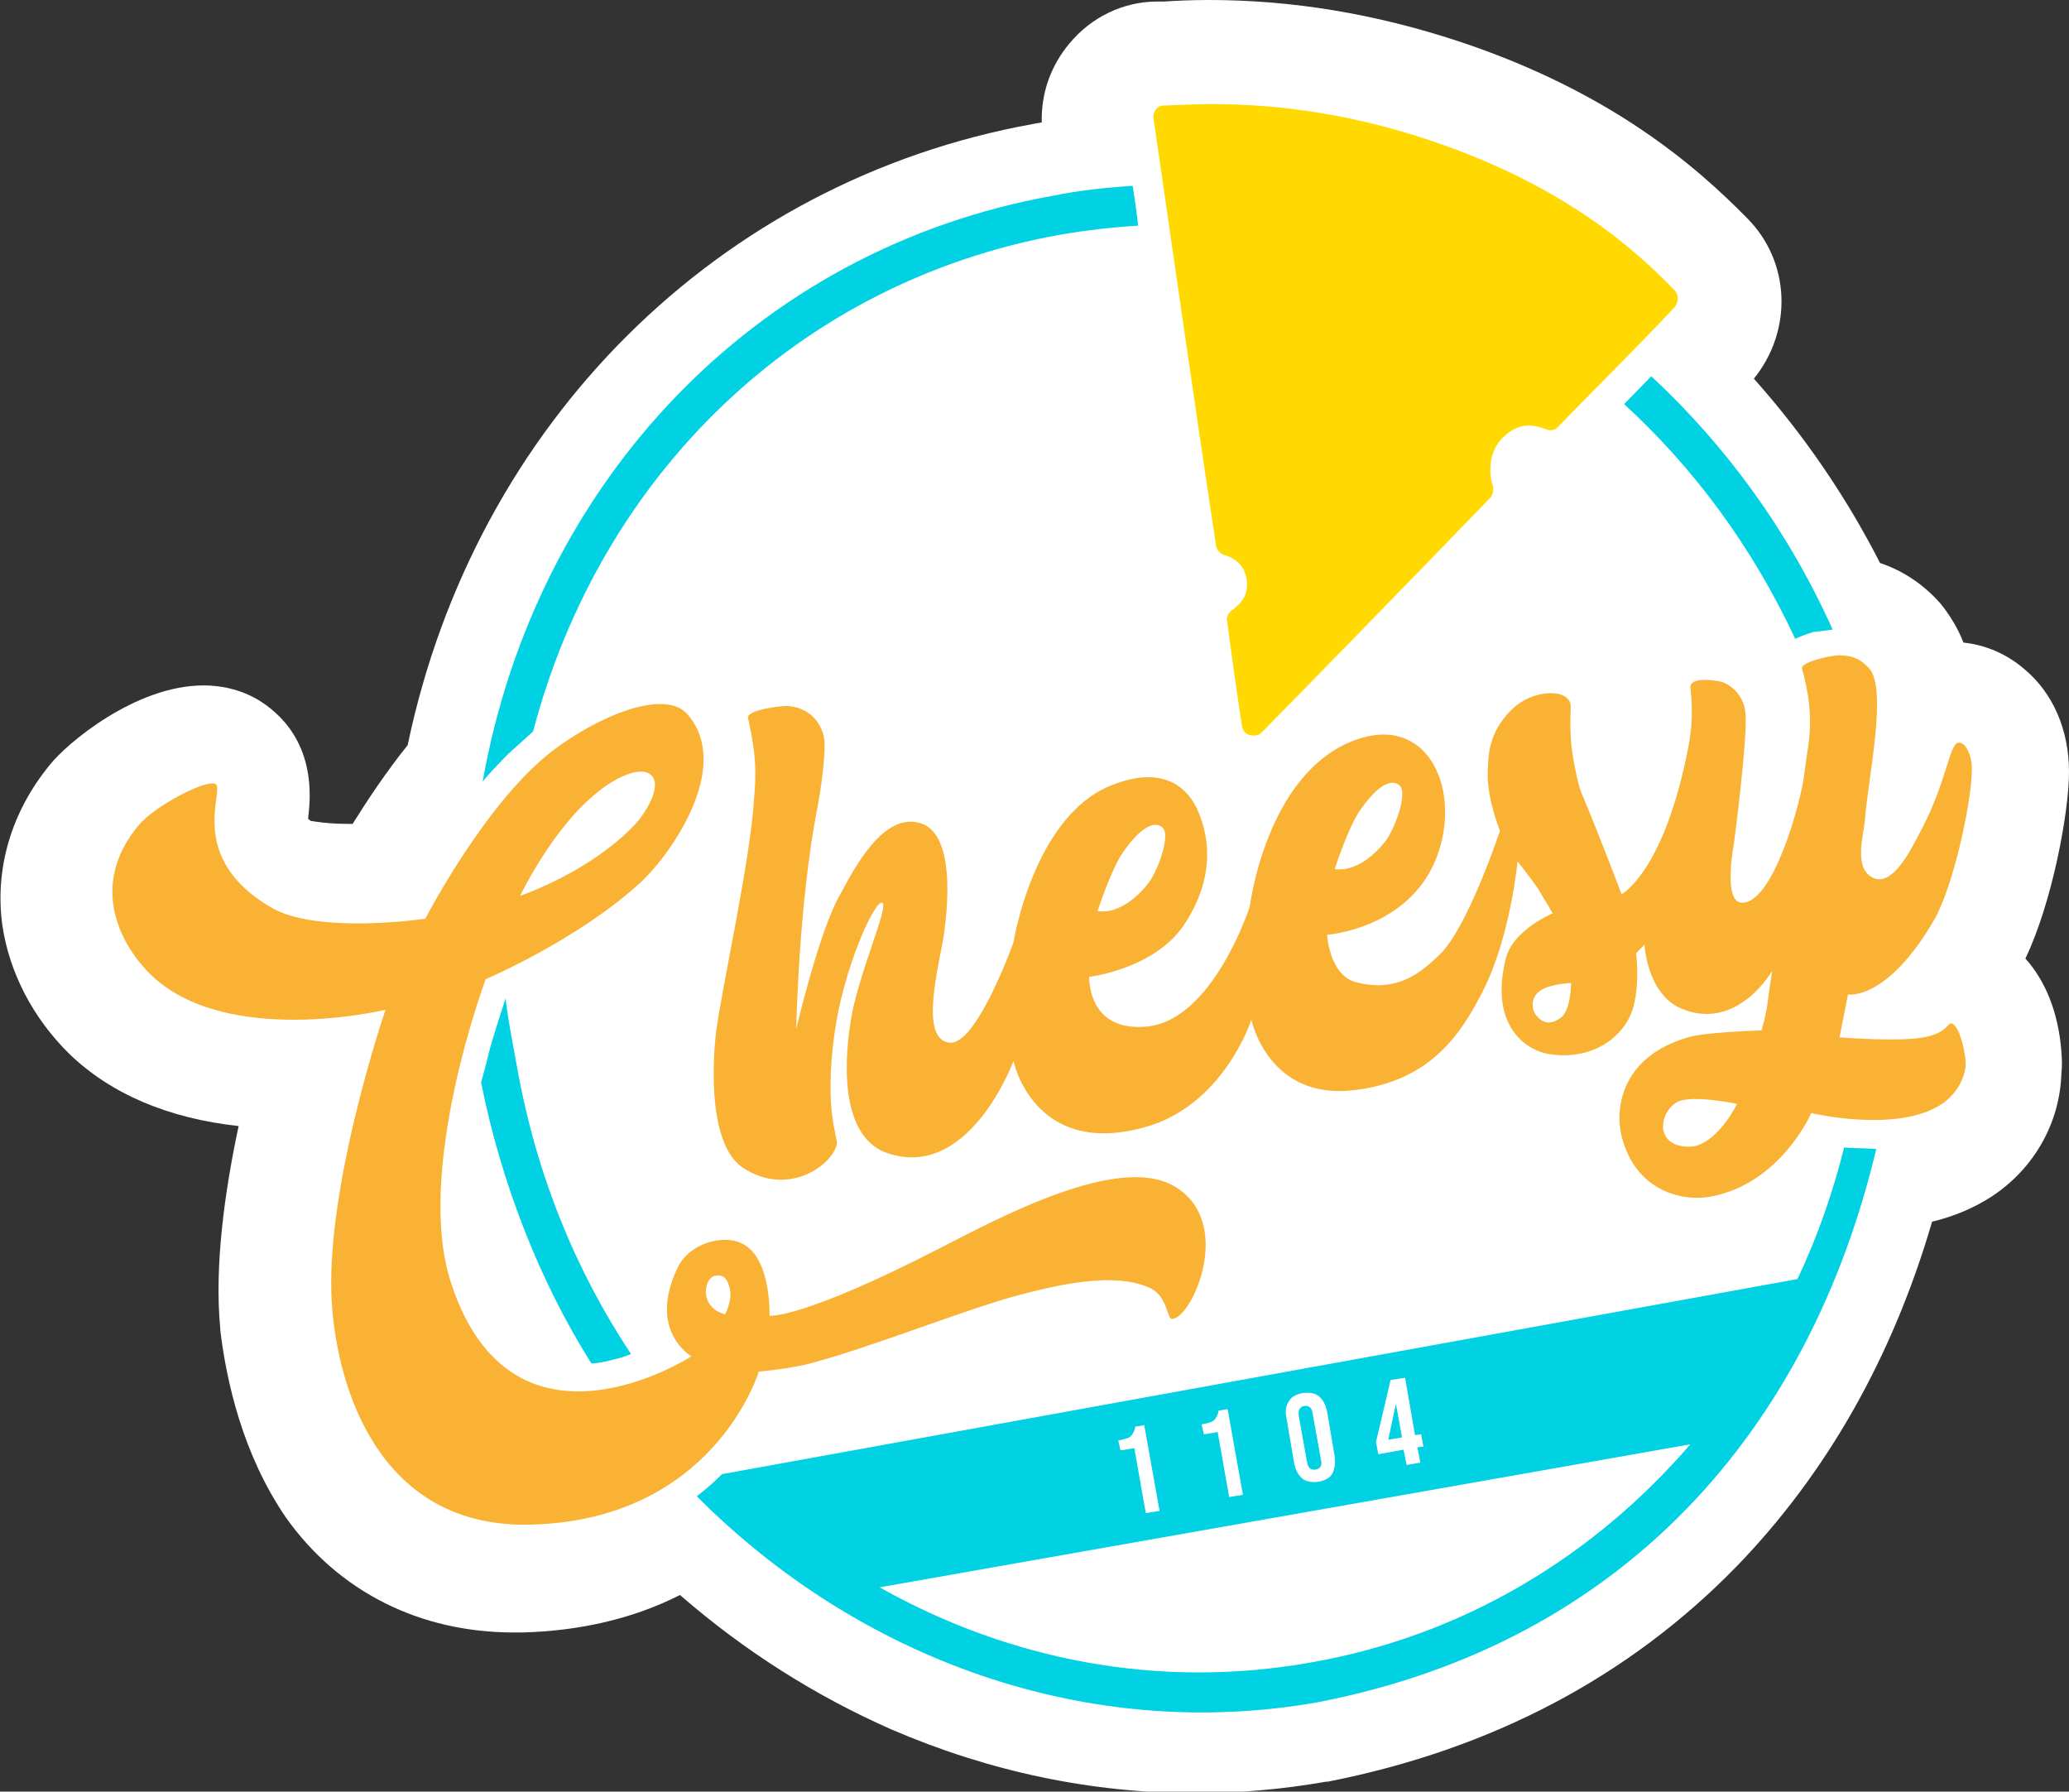 <?xml version="1.0" encoding="utf-8"?>
<!-- Generator: Adobe Illustrator 25.4.1, SVG Export Plug-In . SVG Version: 6.00 Build 0)  -->
<svg version="1.1" id="Layer_1" xmlns="http://www.w3.org/2000/svg" xmlns:xlink="http://www.w3.org/1999/xlink" x="0px" y="0px"
	 viewBox="0 0 270.5 234.2" style="enable-background:new 0 0 270.5 234.2;" xml:space="preserve">
<rect x="0" y="0" width="270.5" height="234.2" fill="#333333" stroke="none"/>
<style type="text/css">
	.st0{fill:#FFFFFF;}
	.st1{fill:#F9B233;}
	.st2{fill:#00D1E3;}
	.st3{fill:#FFD900;}
</style>
<path class="st0" d="M264.8,125.3c3.5-7.3,5.7-19.1,5.7-24.4c0-5.5-2.1-10.3-5.8-13.4c-2.3-2-5.1-3.2-8-3.5c-0.7-1.8-1.7-3.5-3-5.1
	c-2.2-2.5-4.9-4.3-7.9-5.3c-4.5-8.8-10-16.8-16.5-24.1c5.1-6.3,4.8-15.3-0.9-21c-6.7-6.8-17.8-16.5-37.7-23.1
	C179.8,1.8,168.9,0,158.1,0l0,0c-2.4,0-4.4,0.1-5.9,0.2h-0.9c-4.4,0-8.6,2-11.5,5.5c-2.5,3-3.7,6.6-3.6,10.3
	c-0.4,0.1-0.7,0.1-1.1,0.2c-41.1,7.4-73,39.1-81.8,81.2c-2.8,3.5-5.2,7.1-7.2,10.3c-0.1,0-0.2,0-0.4,0c-2.9,0-4.5-0.3-5.1-0.4
	c-0.1-0.1-0.2-0.2-0.3-0.2c0-0.1,0-0.2,0-0.3c1.1-8.5-2.8-12.9-6.2-15.1l0,0l0,0c-2.2-1.4-4.8-2.1-7.5-2.1
	c-8.9,0-17.9,7.6-20.1,10.4c-5,6.1-7.2,13.5-6.2,20.9c0.9,6.2,4,12.2,8.8,16.9c5.4,5.2,12.9,8.4,22.1,9.4
	c-1.8,8.4-3.2,18.3-2.4,26.5v0.1v0.1c0.8,6.6,2.9,16.2,8.6,24.5l0,0l0,0c6.9,9.7,17.5,15,29.8,15h0.9h0.1h0.1
	c7.5-0.2,14.5-1.8,20.6-4.9c8.4,7.3,17.7,13.2,27.7,17.6c12.8,5.5,26.1,8.3,39.7,8.3c5.7,0,11.4-0.5,17.1-1.5h0.1h0.1
	c21.4-4.2,39.4-13.7,53.5-28.2c11.7-12.1,20.3-27.2,25.5-45c2.9-0.7,5.5-1.8,7.8-3.3c5.5-3.6,8.9-9.6,9.1-16c0.1-0.9,0.1-1.9,0-3
	C269.1,132.3,267.4,128.2,264.8,125.3z"/>
<ellipse transform="matrix(0.988 -0.152 0.152 0.988 -17.009 24.916)" class="st0" cx="154.9" cy="124" rx="89.2" ry="95.6"/>
<g>
	<path class="st0" d="M256,130.4c-0.9-0.2-2.5-0.4-4.1,1.2l-0.1,0.1c0,0-0.2,0.2-0.9,0.3c-0.9,0.2-2.8,0.3-4.8,0.3
		c2.7-1.4,6.1-4.3,9.6-10.4c2.9-5,5.4-16.7,5.4-21.4c0-2.4-0.8-4.6-2.3-5.8c-1-0.9-2.3-1.3-3.6-1.1c-2.7,0.4-3.5,2.8-4.3,5.4
		c-0.7,2.2-1.7,5.3-3.6,8.8l-0.3,0.5c0,0.1-0.1,0.1-0.1,0.2c0-0.3,0.1-0.6,0.1-0.9c0.1-1.4,0.4-3.2,0.6-5.1
		c1.2-8.5,1.8-14.4-0.9-17.4c-2.3-2.7-5.3-3-7.3-2.8c-0.2,0-5.2,0.5-6.9,2.9c-0.7,0.9-0.9,2.1-0.6,3.2c1.3,4.8,0.9,7.4,0.5,10.1
		c-0.1,0.8-0.2,1.6-0.3,2.3c-0.2,1.8-1,4.8-2,7.6c0.5-4.3,1.5-12.5,1.2-15.4c-0.4-3.8-3-6.1-5.1-6.9c-0.9-0.3-5-1.3-7.4,0.5
		c-1.2,0.9-1.8,2.3-1.6,3.8c0.4,3.9-0.1,6.4-0.5,8.3c-1.2,5.5-2.6,9.2-3.9,11.5c-0.9-2.3-2-5.1-3.2-7.9c-0.3-0.7-1-4.1-1.1-5.4
		c-0.1-1.8-0.1-2.8-0.1-3.5c0-1.2,0.1-2.6-1.1-4.1c-1-1.2-2.6-1.9-4.5-2c-2.9-0.1-6,1.1-8.1,3.2c-3.3,3.3-3.9,6.7-4.1,9.1
		c-0.7-1.5-1.6-2.8-2.7-3.9c-1.9-1.8-6-4.4-12.6-1.8c-8.5,3.3-12.6,12.1-14.4,18.2c0-2.7-0.6-5-1.4-6.9c-1.1-2.9-3.1-4.9-5.7-6
		c-3-1.3-6.5-1.1-10.4,0.5c-11,4.5-14.3,20.2-14.8,22.9c-1,2.8-2.3,5.6-3.5,7.7c0.2-1.8,0.6-3.7,0.8-4.8c0.2-1,0.4-1.9,0.5-2.5
		c1-7.1,1-16-5.1-18.3c-5.8-2.2-10.1,2.6-12.7,6.7c0.5-1.7,0.9-3.4,1.2-5.1c0.4-1.9,1-6.6,1-9.2c-0.1-2.9-2.2-7.5-7.7-8
		c-0.1,0-6-0.2-8.3,2.4c-0.7,0.7-1,1.6-1,2.6c-0.5-1.1-1.1-2.1-1.9-3c-1.7-1.9-5-3.8-11.5-1.7c-3.5,1.1-7.5,3.3-10.9,5.9
		c-7.7,5.9-14.4,17.3-16.8,21.6c-5.2,0.6-13,0.6-16.2-1.3c-6.3-3.7-5.8-7.8-5.4-10.7c0.2-1.5,0.5-3.9-1.7-5.3
		c-4-2.5-12.8,4-14.6,6.2c-7.1,8.6-4.2,18.4,1.8,24.2c7.7,7.5,20.6,7.3,28.1,6.4c-2.5,8.4-6.5,24.4-5.4,35.7
		c0.5,4.4,2,12.9,6.9,19.9c5.1,7.1,12.6,10.8,21.7,10.8c0.3,0,0.6,0,0.9,0c21.2-0.5,29.7-14.7,32.2-20.3c1.7-0.2,3.9-0.6,5.7-1
		c4-1.1,9-2.8,13.9-4.6c4.9-1.7,9.6-3.4,12.9-4.2l0.4-0.1c3.6-0.9,11-2.8,14.5-1c0.1,0.2,0.4,0.7,0.5,1c0.3,0.8,1.2,3.3,3.8,3.3h0.1
		c4.7,0,6.9-7.6,7.2-8.5c1.9-6.9-0.2-12.7-5.4-15.6c-1-0.6-2.1-0.9-3.2-1.2c5.7-1.9,9.5-5.9,11.9-9.5c2.7,3.3,7.2,5.9,14,5.1
		c9.1-1.1,13.9-5.9,16.8-10.1c0.1,0.2,0.2,0.4,0.4,0.6c1.7,2.6,4.3,4.3,7.3,4.7c2.7,0.4,5.2,0.1,7.2-0.6c-1.2,2.8-1.4,5.9-0.7,8.7
		c2,8.1,8.4,10.7,13.4,10.7c0.9,0,1.7-0.1,2.5-0.2c7.6-1.5,12.1-7.1,14.2-10.4c4.1,0.6,12,1.3,17.1-2.1c3.3-2.2,4.6-5.6,4.7-8.1
		C260.4,139.3,260.4,131.7,256,130.4z M121.8,159.6l-0.4,0.2c-9.4,4.9-14.8,7-17.8,7.9c-0.5-3.1-1.9-6.9-5.4-8.4
		c-4-1.8-10.5-0.1-12.9,4.9c-2.5,5.2-2,9.2-0.6,12c-3.5,1.5-8.9,3.2-13.7,1.5c-4-1.4-7-5.1-9-11c-3.8-11.5,2.2-30.9,4-36.2
		c3.5-1.6,12.9-6.2,19.7-12.6c2.3-2.1,5.7-6.3,7.7-11.2c0.8-1.9,1.3-3.8,1.5-5.6c0,1,0,2-0.1,3v0.3c-0.3,5-1.9,13.3-3.1,20
		c-0.8,4.4-1.6,8.2-1.9,10.7c-0.5,3.8-1.5,16.7,5.2,20.9c3.5,2.3,7.5,2.7,11.3,1.1c2.3-1,4.3-2.6,5.4-4.4c1,0.8,2,1.3,2.8,1.6
		c7.9,2.8,14-2.2,17.8-7.7c1,1.1,2.2,2.3,3.7,3.2c1.4,0.8,2.8,1.4,4.4,1.8C134.5,153.2,128,156.4,121.8,159.6z M149.5,131.1
		c-0.9,0.1-2,0.1-2.7-0.5c3.3-1,7.9-3.1,10.8-7.3C155.6,127,152.7,130.8,149.5,131.1z M185.6,122.6l-0.1,0.1c-2.2,2.1-4,3.5-7.5,2.7
		c-0.1,0-0.1-0.1-0.2-0.1c3.1-0.9,7.3-2.8,10.4-6.7C187.3,120.4,186.4,121.8,185.6,122.6z M192.1,109.3c0-0.2,0-0.4,0.1-0.5
		c0,0.1,0,0.1,0.1,0.2C192.2,109,192.2,109.2,192.1,109.3z"/>
	<path class="st1" d="M255.2,133.8c-0.6-0.2-0.4,1-3.2,1.7c-3.1,0.8-11.5,0.1-11.5,0.1l1.1-5.6c0,0,5.1,0.9,11.3-9.8
		c2.5-4.4,4.9-15.4,4.9-19.7c0-1.9-0.9-3.6-1.8-3.4c-1.2,0.2-1.5,5.5-5.4,12.5c-0.9,1.7-3.2,6.2-5.6,5.2c-2.7-1.1-1.4-5.5-1.2-7.4
		c0.4-5.6,3-17.2,0.6-20c-0.8-0.9-2-1.9-4.4-1.7c-1.2,0.1-4.6,0.9-4.4,1.7c1.9,6.9,0.7,10,0.3,13.7s-4.1,17.1-8.2,16.9
		c-2.5-0.1-1-7.8-1-7.8s1.8-13.6,1.5-17c-0.2-2.2-1.7-3.5-2.9-4c-0.9-0.3-4.4-0.8-4.3,0.7c0.5,4.3-0.1,7-0.6,9.4
		c-3.2,14.9-8.4,17.6-8.4,17.6s-2.5-6.7-5.3-13.4c-0.4-0.9-1.2-4.9-1.3-6.5c-0.3-4.4,0.3-4.8-0.4-5.6c-1-1.3-4.9-1.1-7.4,1.4
		c-3.1,3.1-3,6-3.1,8.2c-0.1,3.4,1.6,7.6,1.6,7.6s-4.2,12.7-7.9,16.2c-2,1.9-5.2,5.1-10.9,3.6c-3.5-0.9-3.8-6.2-3.8-6.2
		s11.3-0.8,14.6-10.9c2.8-8.5-1.6-18.1-11.1-14.5c-11.5,4.4-13.6,21.7-13.6,21.7s-4.8,14.9-13.5,15.7c-7.8,0.7-7.5-6.5-7.5-6.5
		s8.5-1,12.4-6.8c4.4-6.6,3-12.1,1.9-14.7c-1.2-3-4.4-6.4-11.5-3.5c-10.1,4.1-12.7,20.5-12.7,20.5s-4.8,13.4-8.3,13.1
		c-4.2-0.3-1.3-10.6-0.8-14.1c0.6-4.2,1.3-12.9-2.8-14.5c-5.1-1.9-9.1,6.2-10.8,9.3c-2.7,4.7-5.7,17.5-5.7,17.5s0.3-16.5,2.8-29.1
		c0.4-2.1,1-6.3,0.9-8.4c0-0.7-0.6-4.2-4.6-4.7c-1-0.1-5.7,0.5-5.4,1.6c1.2,5.3,1,7.6,0.8,10.3c-0.5,8.5-4.2,24.6-5,30.9
		c-0.5,4.4-0.9,14.7,3.6,17.6c5.9,3.8,11.6-0.4,12.2-3.1c0.2-0.9-1.7-4.3-0.3-14.5c1.2-8.6,5.2-17.3,6.2-17.1
		c1.1,0.2-3.2,9.5-4.1,15.6c-1.5,9.9,0.5,15.6,4.7,17.1c10.8,3.8,16.6-12,16.6-12s2.6,12.6,17,8.7c10.5-2.8,14.1-14.1,14.1-14.1
		s2.2,10.6,13.5,9.2c10.1-1.2,14-7.6,16.7-12.8c3.7-7.2,4.6-17.1,4.6-17.1s1.9,2.4,2.7,3.6c0.5,0.8,1.9,3.2,1.9,3.2
		s-5.1,2.1-6.1,5.8c-2.2,8.5,2.3,12.1,5.7,12.6c5.8,0.9,10.1-2.5,11-6.4c0.8-3.2,0.3-6.8,0.3-6.8l1.1-1.1c0,0,0.3,6.3,4.7,8.3
		c7.4,3.2,12-4.9,12-4.9s-0.5,3.1-0.6,4.2c-0.2,1.6-0.8,3.6-0.8,3.6s-7.3,0.2-9.6,0.9c-8.6,2.5-9.6,9.1-8.7,12.9
		c1.9,7.5,8.3,8.6,11.8,7.9c9.1-1.8,13-10.9,13-10.9s11.3,2.7,17.1-1.2c2.2-1.5,3.1-3.8,3.1-5.3C257,138,256.3,134.2,255.2,133.8z
		 M177.9,105.8c0.9-1.3,3.3-4.4,5-3.2c1.3,0.9-0.6,5.9-1.8,7.4c-3.5,4.4-6.6,3.6-6.6,3.6S176.3,108,177.9,105.8z M146.9,111.3
		c0.9-1.3,3.3-4.4,5-3.2c1.3,0.9-0.6,5.9-1.8,7.4c-3.5,4.4-6.6,3.6-6.6,3.6S145.3,113.5,146.9,111.3z M204.1,133
		c-0.7,0.5-1.9,1.3-3.2-0.2c-0.8-1-0.6-2.3,0.1-3c1.2-1.2,4.4-1.3,4.4-1.3S205.4,132,204.1,133z M221.7,149.8
		c-0.8,0.2-3.6,0.3-4.2-1.9c-0.3-1.2,0.3-3.1,1.9-3.9c2-0.9,7.7,0.3,7.7,0.3S224.9,148.9,221.7,149.8z"/>
	<path class="st2" d="M239.6,82.3c-5.8-12.9-13.9-24-23.8-33.2c-0.1,0.2-3,3.1-3.6,3.6c9.3,8.5,16.9,18.8,22.5,30.8
		c0,0,1.1-0.5,2.4-0.9C238.3,82.5,239.6,82.3,239.6,82.3z"/>
	<g>
		<g>
			<path class="st2" d="M243.1,150.1c-0.6,0-2-0.1-2-0.1c-1.5,6-3.5,11.7-6.1,17.2L94.4,192.7c-1,1-1.9,1.8-3.3,2.9
				c21.1,21.2,51,32.3,81.3,26.9c40-7.8,64.2-35.7,72.9-72.3C245.3,150.2,243.9,150.1,243.1,150.1z M171.5,217.3
				c-20,3.6-39.6-0.3-56.5-9.8l106-18.7C208.4,203.4,191.4,213.8,171.5,217.3z"/>
		</g>
		<path class="st0" d="M157.1,186.2c0.5-0.1,0.9-0.2,1.2-0.3c0.3-0.1,0.5-0.3,0.7-0.6c0.1-0.2,0.3-0.5,0.3-0.9l1.2-0.2l2,11.2
			l-1.8,0.3l-1.5-8.5l-1.8,0.3L157.1,186.2z"/>
		<path class="st0" d="M146.2,188.3c0.5-0.1,0.9-0.2,1.2-0.3c0.3-0.1,0.5-0.3,0.7-0.6c0.1-0.2,0.3-0.5,0.3-0.9l1.2-0.2l2,11.2
			l-1.8,0.3l-1.5-8.5l-1.8,0.3L146.2,188.3z"/>
		<path class="st0" d="M186.1,189.1l-0.3-1.6l-0.8,0.1l-1.3-7.5l-1.9,0.3l-1.9,8.1l0.3,1.6l3.3-0.6l0.4,2l1.8-0.3l-0.4-2
			L186.1,189.1z M181.5,188.2l1-4.7l0,0l0.8,4.4L181.5,188.2z"/>
		<path class="st0" d="M174.5,190.4l-1-5.9c-0.2-0.9-0.5-1.5-1.1-2c-0.5-0.4-1.2-0.5-2.1-0.4c-0.9,0.2-1.5,0.5-1.8,1.1
			c-0.4,0.6-0.5,1.3-0.3,2.2l1,5.9c0.2,0.9,0.5,1.5,1.1,2c0.5,0.4,1.2,0.5,2.1,0.4c0.9-0.2,1.5-0.5,1.8-1.1
			C174.5,192,174.6,191.3,174.5,190.4z M172,192.1c-0.6,0.1-1-0.2-1.1-0.9l-1.1-6.1c-0.1-0.7,0.1-1.2,0.7-1.3c0.6-0.1,1,0.2,1.1,0.9
			l1.1,6.1C172.9,191.6,172.6,192,172,192.1z"/>
	</g>
	<path class="st2" d="M148.1,24.3c-3.4,0.2-7.1,0.6-10.5,1.3c-39,7-67.6,37.6-74.5,76.6c0.4-0.6,2.1-2.4,3.4-3.7
		c0.8-0.7,3.2-2.9,3.2-2.9c8.8-33.4,34.5-58.7,68.8-64.9c3.4-0.6,7-1,10.3-1.2C148.8,29.1,148.3,25.6,148.1,24.3z"/>
	<path class="st2" d="M80.3,177.7c1-0.2,2.2-0.7,2.2-0.7c-7.3-11-12.4-23.5-14.9-37.5c-0.5-2.8-1.2-6.2-1.5-9c0,0-1.7,5.2-2.1,6.8
		c-0.3,1.3-1.1,4.2-1.1,4.2c2.6,13.1,7.7,26.1,14.4,36.7C77.4,178.3,78.9,178.1,80.3,177.7z"/>
	<path class="st0" d="M221.8,35.1c-5.9-6-15.8-14.7-33.7-20.6c-16.9-5.6-30-5-35-4.7c-0.5,0-0.9,0-1.2,0c-1.4,0-2.8,0.7-3.8,1.9
		s-1.5,2.7-1.2,4.2l0,0c0.9,6,2.1,14.4,3.3,23c1.8,12.3,3.6,25,4.7,33.1c0.2,1.8,1.4,3.3,3.2,4.1l0.4,0.2l0.2,0.1
		c-0.1,0.1-0.2,0.2-0.4,0.3c-1.4,1-2.3,2.9-2.1,4.7c0.1,1.1,1.7,12.3,2,14.3s1.8,3.7,3.8,4.3c0.6,0.2,1.1,0.3,1.7,0.3
		c1.5,0,2.9-0.6,3.9-1.6c0.9-0.9,4.8-5,9.4-9.7c7.2-7.4,16.2-16.6,20.5-21.1c1.5-1.6,1.7-4,1.2-5.5c0,0-0.5-1.4,0.4-2.2
		c0.3-0.3,0.5-0.3,0.5-0.3c0.2,0,0.7,0.1,1,0.3l0.5,0.1c1.5,0.4,3.8,0.1,5.2-1.3c0.6-0.7,2.4-2.5,4.6-4.7c3.7-3.8,8.4-8.6,10.8-11.1
		C224.2,40.5,223.7,37,221.8,35.1z"/>
	<path class="st3" d="M150.8,15.4c-0.1-1,0.8-1.6,1.1-1.6c2.9,0,16.7-1.6,34.9,4.5c18.1,6,27.4,14.8,32.1,19.6
		c0.5,0.5,0.7,1.5,0,2.3c-3.8,4.1-13.7,14-15.4,15.8c-0.2,0.2-0.9,0.3-1.1,0.2c-1.5-0.5-3.4-1.3-5.7,0.8c-2.6,2.3-1.8,5.8-1.5,6.6
		c0.1,0.3,0,1-0.3,1.4c-7.3,7.6-27.7,28.5-30,30.8c-0.6,0.6-2.3,0.5-2.5-0.8c-0.4-2.2-1.9-13.2-2-14c0-0.3,0.2-0.9,0.5-1.1
		c0.9-0.7,2.4-1.7,2.1-4.1c-0.4-2.8-2.9-3.2-3.1-3.3c-0.3-0.2-0.8-0.5-0.9-1.1C156.9,57.7,152.9,29.9,150.8,15.4z"/>
	<path class="st1" d="M153.4,155c-7.3-4.1-22.6,4.1-30.2,8c-18.4,9.5-22.6,9-22.6,9s0.3-7.7-3.7-9.5c-2.3-1.1-6.7-0.1-8.3,3.2
		c-4,8.3,1.8,11.6,1.8,11.6s-23.3,15.1-31.4-9.5c-4.9-14.7,4.5-39.8,4.5-39.8s12-5.1,20.2-12.6c4.3-4,12-15.3,6.2-22
		c-3-3.5-11.8,0.3-17.6,4.7c-8.8,6.7-16.7,22-16.7,22s-14.2,2.1-20.2-1.5c-11.1-6.5-6-15.3-7.2-16.1c-1.2-0.7-7.9,2.8-10.1,5.4
		c-6.8,8.2-1.9,16.1,1.6,19.5c9.9,9.6,30.7,4.6,30.7,4.6s-8.5,24.8-6.9,39.8c1.1,11.3,7,28,25.9,27.5c24-0.6,29.8-20,29.8-20
		s4.5-0.4,7.2-1.2c7.8-2.1,20-7,26.8-8.8c4.2-1.1,12.6-3.3,17.4-0.8c2,1.1,2,3.9,2.6,3.9C155.8,172.5,161.6,159.6,153.4,155z
		 M78.2,103.5c2.3-1.9,5.7-3.5,7-2.1c1.2,1.2-0.3,4.3-2.2,6.4c-6,6.3-15,9.3-15,9.3S72.3,108.1,78.2,103.5z M94.8,171.8
		c0,0-2.2-0.4-2.5-2.6c-0.1-0.6,0.1-2.1,1.1-2.4c1.1-0.3,1.7,0.3,2,1.6C95.8,170,94.8,171.8,94.8,171.8z"/>
</g>
</svg>
